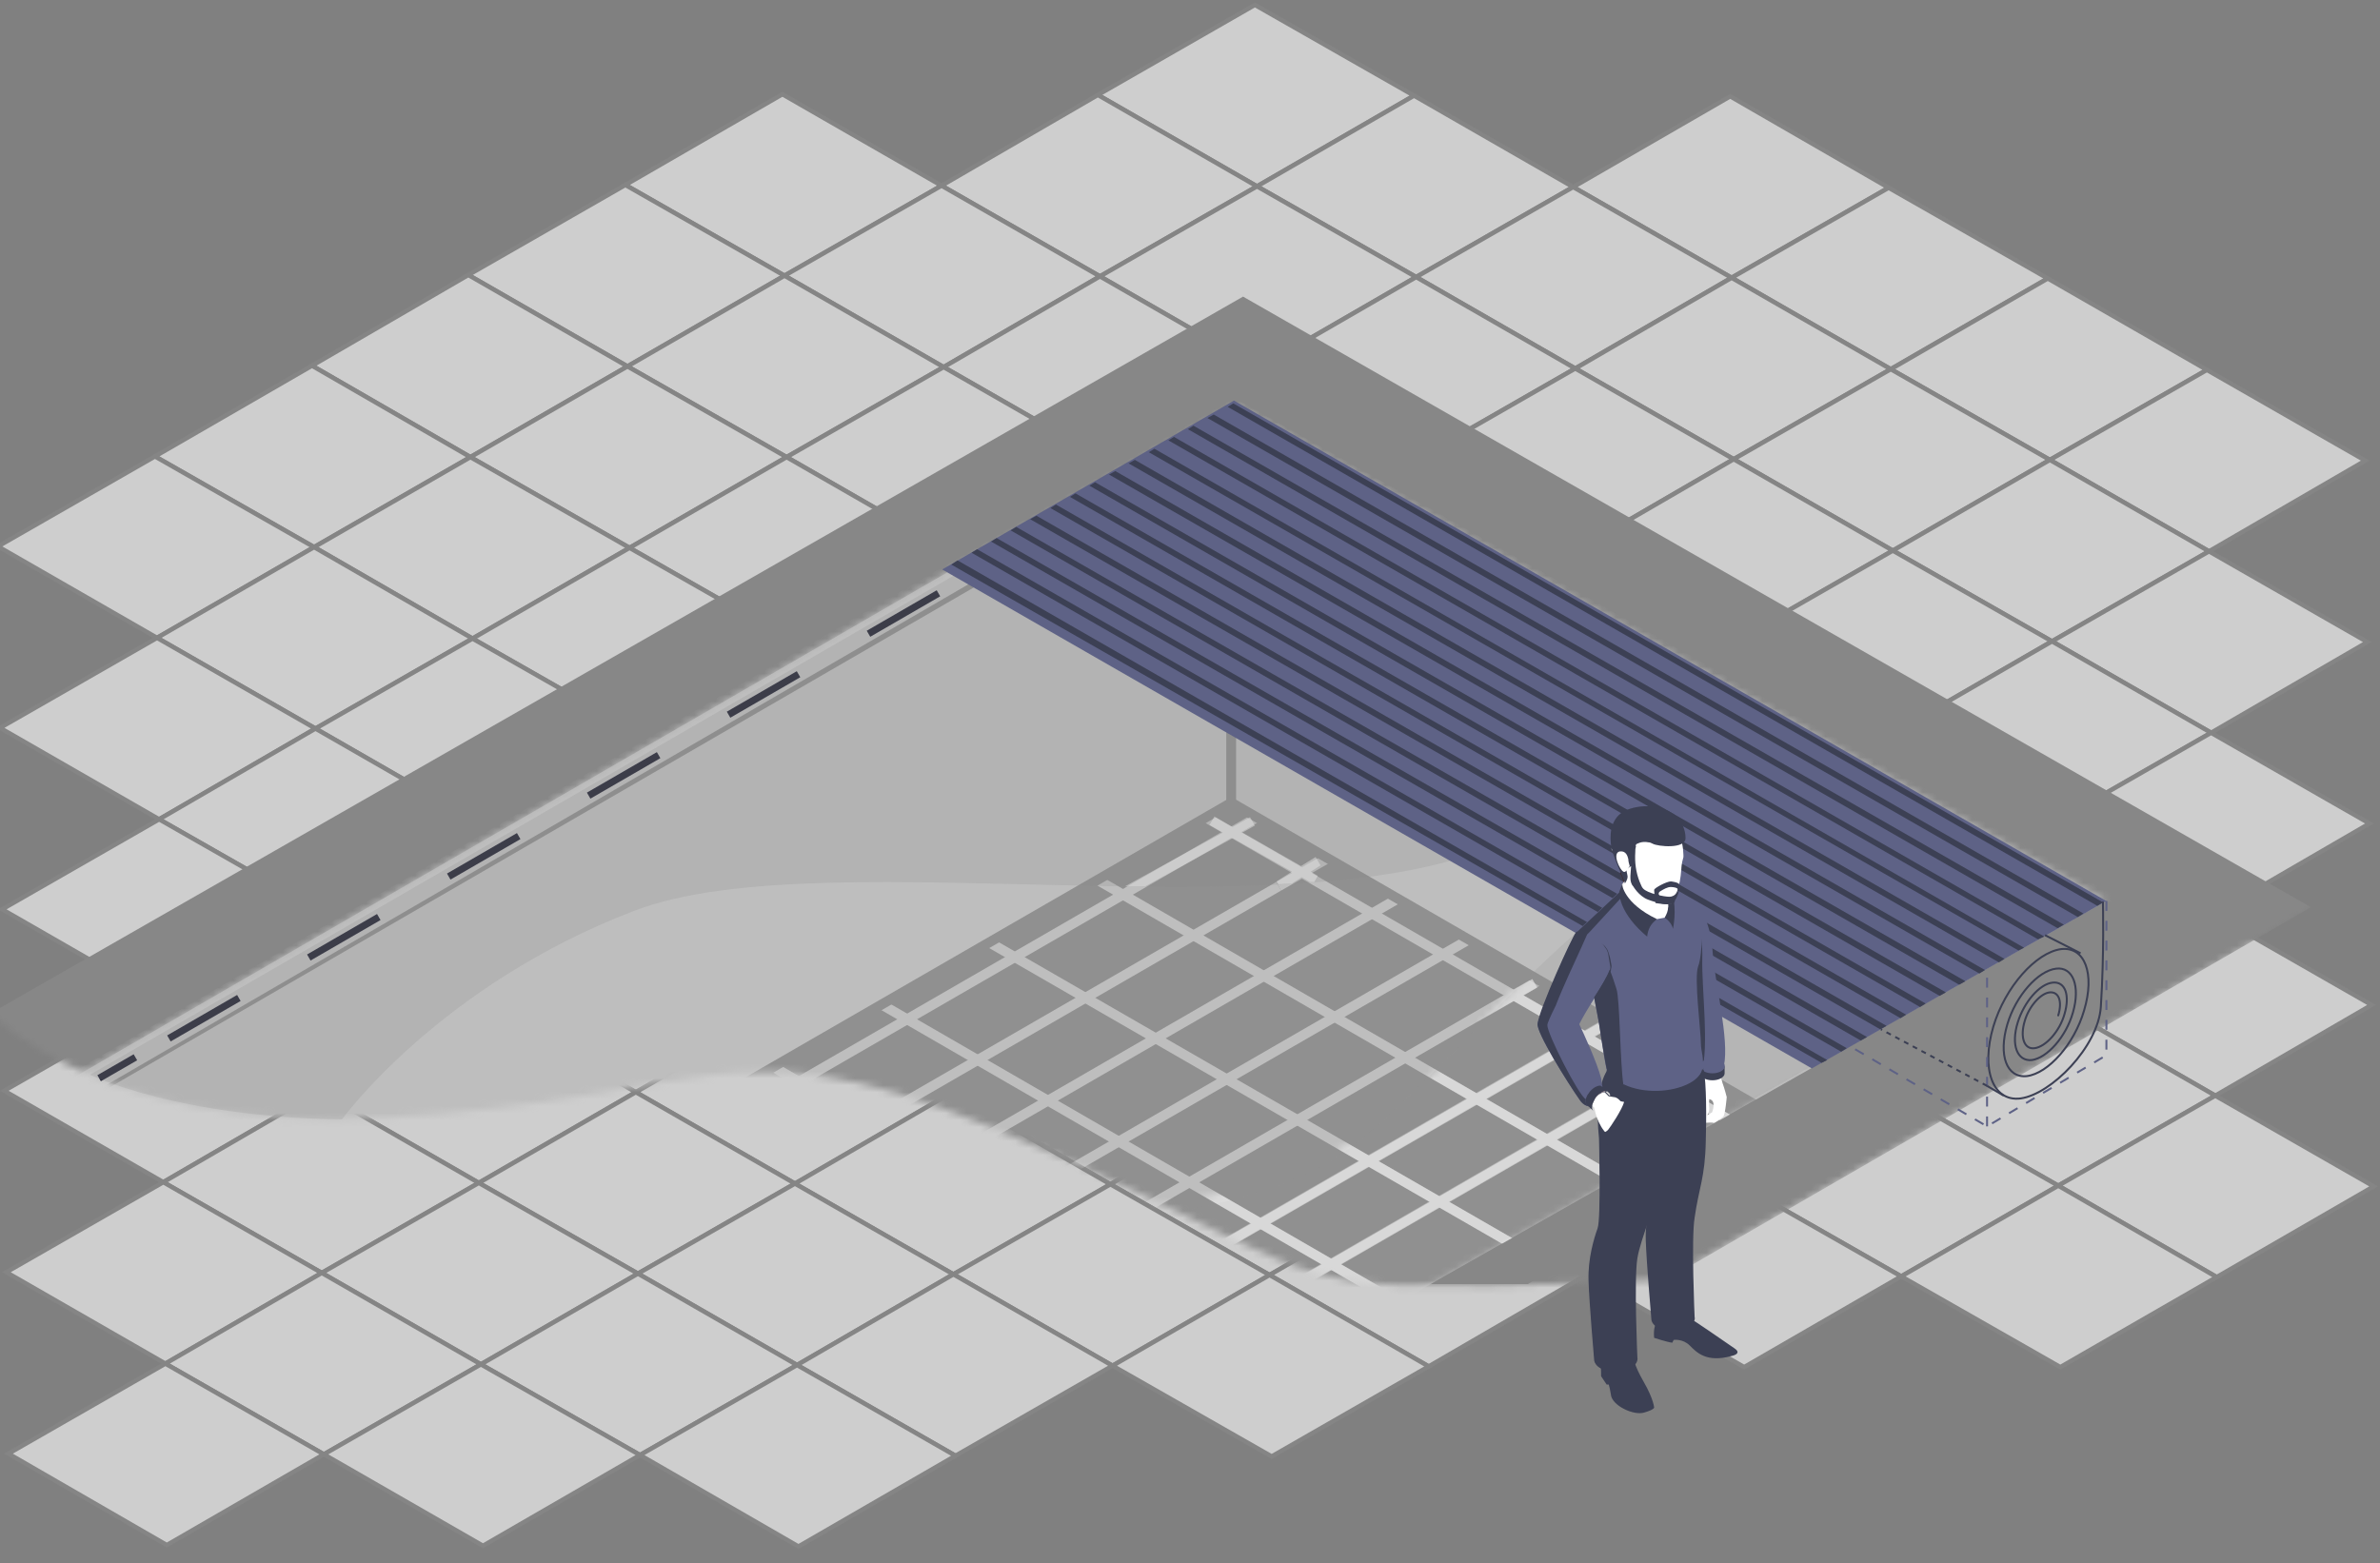 <svg width="341" height="224" viewBox="0 0 341 224" fill="none" xmlns="http://www.w3.org/2000/svg">
<rect x="0" y="0" width="341" height="224" fill="#808080" stroke="none"/>
<g clip-path="url(#clip0_14_8038)">
<g opacity="0.61">
<path d="M248.1 39.801L225.4 26.801L247.9 13.801L270.6 26.901L248.1 39.801Z" fill="white" stroke="#878787" stroke-width="0.638" stroke-miterlimit="10"/>
<path d="M270.9 52.9L248.1 39.8L270.6 26.9L293.4 39.9L270.9 52.9Z" fill="white" stroke="#878787" stroke-width="0.638" stroke-miterlimit="10"/>
<path d="M293.7 65.9L270.9 52.9L293.4 39.9L316.2 53L293.7 65.9Z" fill="white" stroke="#878787" stroke-width="0.638" stroke-miterlimit="10"/>
<path d="M316.5 79.002L293.7 65.902L316.2 53.002L338.9 66.002L316.5 79.002Z" fill="white" stroke="#878787" stroke-width="0.638" stroke-miterlimit="10"/>
<path d="M180.1 26.701L157.3 13.601L179.8 0.701L202.6 13.701L180.1 26.701Z" fill="white" stroke="#878787" stroke-width="0.638" stroke-miterlimit="10"/>
<path d="M202.9 39.701L180.1 26.701L202.6 13.701L225.4 26.801L202.9 39.701Z" fill="white" stroke="#878787" stroke-width="0.638" stroke-miterlimit="10"/>
<path d="M225.7 52.801L202.9 39.701L225.4 26.801L248.1 39.801L225.7 52.801Z" fill="white" stroke="#878787" stroke-width="0.638" stroke-miterlimit="10"/>
<path d="M248.4 65.801L225.7 52.801L248.1 39.801L270.9 52.901L248.4 65.801Z" fill="white" stroke="#878787" stroke-width="0.638" stroke-miterlimit="10"/>
<path d="M271.2 78.9L248.4 65.8L270.9 52.9L293.7 65.9L271.2 78.9Z" fill="white" stroke="#878787" stroke-width="0.638" stroke-miterlimit="10"/>
<path d="M294 91.9L271.2 78.9L293.7 65.9L316.5 79L294 91.9Z" fill="white" stroke="#878787" stroke-width="0.638" stroke-miterlimit="10"/>
<path d="M316.8 105.002L294 91.902L316.5 79.002L339.2 92.002L316.8 105.002Z" fill="white" stroke="#878787" stroke-width="0.638" stroke-miterlimit="10"/>
<path d="M157.6 39.602L134.9 26.602L157.3 13.602L180.1 26.702L157.6 39.602Z" fill="white" stroke="#878787" stroke-width="0.638" stroke-miterlimit="10"/>
<path d="M180.4 52.701L157.6 39.601L180.1 26.701L202.9 39.701L180.4 52.701Z" fill="white" stroke="#878787" stroke-width="0.638" stroke-miterlimit="10"/>
<path d="M203.2 65.701L180.4 52.701L202.9 39.701L225.7 52.801L203.2 65.701Z" fill="white" stroke="#878787" stroke-width="0.638" stroke-miterlimit="10"/>
<path d="M226 78.801L203.2 65.701L225.7 52.801L248.4 65.801L226 78.801Z" fill="white" stroke="#878787" stroke-width="0.638" stroke-miterlimit="10"/>
<path d="M248.7 91.801L226 78.801L248.4 65.801L271.2 78.901L248.7 91.801Z" fill="white" stroke="#878787" stroke-width="0.638" stroke-miterlimit="10"/>
<path d="M271.5 104.9L248.7 91.8L271.2 78.9L294 91.9L271.5 104.9Z" fill="white" stroke="#878787" stroke-width="0.638" stroke-miterlimit="10"/>
<path d="M294.3 117.9L271.5 104.9L294 91.9L316.8 105L294.3 117.9Z" fill="white" stroke="#878787" stroke-width="0.638" stroke-miterlimit="10"/>
<path d="M317.1 131.002L294.3 117.902L316.8 105.002L339.5 118.002L317.1 131.002Z" fill="white" stroke="#878787" stroke-width="0.638" stroke-miterlimit="10"/>
<path d="M112.4 39.502L89.6 26.502L112.1 13.502L134.9 26.602L112.4 39.502Z" fill="white" stroke="#878787" stroke-width="0.638" stroke-miterlimit="10"/>
<path d="M135.2 52.602L112.4 39.502L134.9 26.602L157.6 39.602L135.2 52.602Z" fill="white" stroke="#878787" stroke-width="0.638" stroke-miterlimit="10"/>
<path d="M157.9 65.602L135.2 52.602L157.6 39.602L180.4 52.702L157.9 65.602Z" fill="white" stroke="#878787" stroke-width="0.638" stroke-miterlimit="10"/>
<path d="M180.7 78.701L157.9 65.601L180.4 52.701L203.2 65.701L180.7 78.701Z" fill="white" stroke="#878787" stroke-width="0.638" stroke-miterlimit="10"/>
<path d="M203.5 91.701L180.7 78.701L203.2 65.701L226 78.801L203.5 91.701Z" fill="white" stroke="#878787" stroke-width="0.638" stroke-miterlimit="10"/>
<path d="M226.2 104.801L203.5 91.701L226 78.801L248.7 91.801L226.2 104.801Z" fill="white" stroke="#878787" stroke-width="0.638" stroke-miterlimit="10"/>
<path d="M249 117.801L226.2 104.801L248.7 91.801L271.5 104.901L249 117.801Z" fill="white" stroke="#878787" stroke-width="0.638" stroke-miterlimit="10"/>
<path d="M271.8 130.9L249 117.8L271.5 104.9L294.3 117.9L271.8 130.9Z" fill="white" stroke="#878787" stroke-width="0.638" stroke-miterlimit="10"/>
<path d="M294.6 143.9L271.8 130.9L294.3 117.9L317.1 131L294.6 143.9Z" fill="white" stroke="#878787" stroke-width="0.638" stroke-miterlimit="10"/>
<path d="M317.4 157.002L294.6 143.902L317.1 131.002L339.8 144.002L317.4 157.002Z" fill="white" stroke="#878787" stroke-width="0.638" stroke-miterlimit="10"/>
<path d="M89.9 52.502L67.1 39.402L89.6 26.502L112.4 39.502L89.9 52.502Z" fill="white" stroke="#878787" stroke-width="0.638" stroke-miterlimit="10"/>
<path d="M112.7 65.502L89.9 52.502L112.4 39.502L135.2 52.602L112.7 65.502Z" fill="white" stroke="#878787" stroke-width="0.638" stroke-miterlimit="10"/>
<path d="M135.5 78.602L112.7 65.502L135.2 52.602L157.9 65.602L135.5 78.602Z" fill="white" stroke="#878787" stroke-width="0.638" stroke-miterlimit="10"/>
<path d="M158.2 91.602L135.5 78.602L157.9 65.602L180.7 78.702L158.2 91.602Z" fill="white" stroke="#878787" stroke-width="0.638" stroke-miterlimit="10"/>
<path d="M181 104.701L158.2 91.601L180.7 78.701L203.5 91.701L181 104.701Z" fill="white" stroke="#878787" stroke-width="0.638" stroke-miterlimit="10"/>
<path d="M203.8 117.701L181 104.701L203.5 91.701L226.2 104.801L203.8 117.701Z" fill="white" stroke="#878787" stroke-width="0.638" stroke-miterlimit="10"/>
<path d="M226.5 130.801L203.8 117.701L226.2 104.801L249 117.801L226.5 130.801Z" fill="white" stroke="#878787" stroke-width="0.638" stroke-miterlimit="10"/>
<path d="M249.3 143.801L226.5 130.801L249 117.801L271.8 130.901L249.3 143.801Z" fill="white" stroke="#878787" stroke-width="0.638" stroke-miterlimit="10"/>
<path d="M272.1 156.9L249.3 143.8L271.8 130.9L294.6 143.9L272.1 156.9Z" fill="white" stroke="#878787" stroke-width="0.638" stroke-miterlimit="10"/>
<path d="M294.9 169.9L272.1 156.9L294.6 143.9L317.4 157L294.9 169.9Z" fill="white" stroke="#878787" stroke-width="0.638" stroke-miterlimit="10"/>
<path d="M317.6 183.002L294.9 169.902L317.4 157.002L340.1 170.002L317.6 183.002Z" fill="white" stroke="#878787" stroke-width="0.638" stroke-miterlimit="10"/>
<path d="M67.4 65.5L44.7 52.4L67.1 39.4L89.9 52.5L67.4 65.5Z" fill="white" stroke="#878787" stroke-width="0.638" stroke-miterlimit="10"/>
<path d="M90.2 78.502L67.4 65.502L89.9 52.502L112.7 65.502L90.2 78.502Z" fill="white" stroke="#878787" stroke-width="0.638" stroke-miterlimit="10"/>
<path d="M113 91.502L90.2 78.502L112.7 65.502L135.5 78.602L113 91.502Z" fill="white" stroke="#878787" stroke-width="0.638" stroke-miterlimit="10"/>
<path d="M135.8 104.602L113 91.502L135.5 78.602L158.2 91.602L135.8 104.602Z" fill="white" stroke="#878787" stroke-width="0.638" stroke-miterlimit="10"/>
<path d="M158.5 117.602L135.8 104.602L158.2 91.602L181 104.702L158.5 117.602Z" fill="white" stroke="#878787" stroke-width="0.638" stroke-miterlimit="10"/>
<path d="M181.3 130.701L158.5 117.601L181 104.701L203.8 117.701L181.3 130.701Z" fill="white" stroke="#878787" stroke-width="0.638" stroke-miterlimit="10"/>
<path d="M204.1 143.701L181.3 130.701L203.8 117.701L226.5 130.801L204.1 143.701Z" fill="white" stroke="#878787" stroke-width="0.638" stroke-miterlimit="10"/>
<path d="M226.8 156.801L204.1 143.701L226.5 130.801L249.3 143.801L226.8 156.801Z" fill="white" stroke="#878787" stroke-width="0.638" stroke-miterlimit="10"/>
<path d="M249.6 169.901L226.9 156.801L249.3 143.801L272.1 156.901L249.6 169.901Z" fill="white" stroke="#878787" stroke-width="0.638" stroke-miterlimit="10"/>
<path d="M272.4 182.9L249.6 169.9L272.1 156.9L294.9 169.9L272.4 182.9Z" fill="white" stroke="#878787" stroke-width="0.638" stroke-miterlimit="10"/>
<path d="M295.2 195.9L272.4 182.9L294.9 169.9L317.6 183L295.2 195.9Z" fill="white" stroke="#878787" stroke-width="0.638" stroke-miterlimit="10"/>
<path d="M45 78.4L22.2 65.4L44.7 52.4L67.4 65.5L45 78.4Z" fill="white" stroke="#878787" stroke-width="0.638" stroke-miterlimit="10"/>
<path d="M67.7 91.502L45 78.402L67.4 65.502L90.2 78.502L67.7 91.502Z" fill="white" stroke="#878787" stroke-width="0.638" stroke-miterlimit="10"/>
<path d="M90.5 104.502L67.7 91.502L90.2 78.502L113 91.502L90.5 104.502Z" fill="white" stroke="#878787" stroke-width="0.638" stroke-miterlimit="10"/>
<path d="M113.3 117.502L90.5 104.502L113 91.502L135.8 104.602L113.3 117.502Z" fill="white" stroke="#878787" stroke-width="0.638" stroke-miterlimit="10"/>
<path d="M136 130.602L113.3 117.502L135.8 104.602L158.5 117.602L136 130.602Z" fill="white" stroke="#878787" stroke-width="0.638" stroke-miterlimit="10"/>
<path d="M158.8 143.702L136 130.602L158.5 117.602L181.3 130.702L158.8 143.702Z" fill="white" stroke="#878787" stroke-width="0.638" stroke-miterlimit="10"/>
<path d="M181.6 156.701L158.8 143.701L181.3 130.701L204.1 143.701L181.6 156.701Z" fill="white" stroke="#878787" stroke-width="0.638" stroke-miterlimit="10"/>
<path d="M204.4 169.701L181.6 156.701L204.1 143.701L226.8 156.801L204.4 169.701Z" fill="white" stroke="#878787" stroke-width="0.638" stroke-miterlimit="10"/>
<path d="M227.1 182.801L204.4 169.701L226.9 156.801L249.6 169.901L227.1 182.801Z" fill="white" stroke="#878787" stroke-width="0.638" stroke-miterlimit="10"/>
<path d="M249.9 195.9L227.1 182.8L249.6 169.9L272.4 182.9L249.9 195.9Z" fill="white" stroke="#878787" stroke-width="0.638" stroke-miterlimit="10"/>
<path d="M22.5 91.4L-0.3 78.3L22.2 65.4L45 78.4L22.5 91.4Z" fill="white" stroke="#878787" stroke-width="0.638" stroke-miterlimit="10"/>
<path d="M45.2 104.4L22.5 91.4L45 78.4L67.7 91.5L45.2 104.4Z" fill="white" stroke="#878787" stroke-width="0.638" stroke-miterlimit="10"/>
<path d="M68 117.502L45.2 104.402L67.7 91.502L90.5 104.502L68 117.502Z" fill="white" stroke="#878787" stroke-width="0.638" stroke-miterlimit="10"/>
<path d="M90.8 130.502L68 117.502L90.5 104.502L113.3 117.502L90.8 130.502Z" fill="white" stroke="#878787" stroke-width="0.638" stroke-miterlimit="10"/>
<path d="M113.6 143.602L90.8 130.502L113.3 117.502L136 130.602L113.6 143.602Z" fill="white" stroke="#878787" stroke-width="0.638" stroke-miterlimit="10"/>
<path d="M136.3 156.602L113.6 143.602L136 130.602L158.8 143.702L136.3 156.602Z" fill="white" stroke="#878787" stroke-width="0.638" stroke-miterlimit="10"/>
<path d="M159.1 169.701L136.3 156.601L158.8 143.701L181.6 156.701L159.1 169.701Z" fill="white" stroke="#878787" stroke-width="0.638" stroke-miterlimit="10"/>
<path d="M181.9 182.701L159.1 169.701L181.6 156.701L204.4 169.701L181.9 182.701Z" fill="white" stroke="#878787" stroke-width="0.638" stroke-miterlimit="10"/>
<path d="M204.7 195.801L181.9 182.701L204.4 169.701L227.1 182.801L204.7 195.801Z" fill="white" stroke="#878787" stroke-width="0.638" stroke-miterlimit="10"/>
<path d="M22.8 117.4L0 104.3L22.5 91.4L45.2 104.4L22.8 117.4Z" fill="white" stroke="#878787" stroke-width="0.638" stroke-miterlimit="10"/>
<path d="M45.6 130.4L22.8 117.4L45.2 104.4L68 117.5L45.6 130.4Z" fill="white" stroke="#878787" stroke-width="0.638" stroke-miterlimit="10"/>
<path d="M68.3 143.502L45.6 130.402L68 117.502L90.8 130.502L68.3 143.502Z" fill="white" stroke="#878787" stroke-width="0.638" stroke-miterlimit="10"/>
<path d="M91.1 156.502L68.3 143.502L90.8 130.502L113.6 143.602L91.1 156.502Z" fill="white" stroke="#878787" stroke-width="0.638" stroke-miterlimit="10"/>
<path d="M113.9 169.602L91.1 156.502L113.6 143.602L136.3 156.602L113.9 169.602Z" fill="white" stroke="#878787" stroke-width="0.638" stroke-miterlimit="10"/>
<path d="M136.6 182.602L113.9 169.602L136.3 156.602L159.1 169.702L136.6 182.602Z" fill="white" stroke="#878787" stroke-width="0.638" stroke-miterlimit="10"/>
<path d="M159.4 195.701L136.6 182.601L159.1 169.701L181.9 182.701L159.4 195.701Z" fill="white" stroke="#878787" stroke-width="0.638" stroke-miterlimit="10"/>
<path d="M182.2 208.701L159.4 195.701L181.9 182.701L204.7 195.801L182.2 208.701Z" fill="white" stroke="#878787" stroke-width="0.638" stroke-miterlimit="10"/>
<path d="M23.1 143.4L0.3 130.3L22.8 117.4L45.6 130.4L23.1 143.4Z" fill="white" stroke="#878787" stroke-width="0.638" stroke-miterlimit="10"/>
<path d="M45.8 156.4L23.1 143.4L45.6 130.4L68.3 143.5L45.8 156.4Z" fill="white" stroke="#878787" stroke-width="0.638" stroke-miterlimit="10"/>
<path d="M68.6 169.502L45.8 156.402L68.3 143.502L91.1 156.502L68.6 169.502Z" fill="white" stroke="#878787" stroke-width="0.638" stroke-miterlimit="10"/>
<path d="M91.4 182.502L68.6 169.502L91.1 156.502L113.9 169.602L91.4 182.502Z" fill="white" stroke="#878787" stroke-width="0.638" stroke-miterlimit="10"/>
<path d="M114.2 195.602L91.4 182.502L113.9 169.602L136.6 182.602L114.2 195.602Z" fill="white" stroke="#878787" stroke-width="0.638" stroke-miterlimit="10"/>
<path d="M136.9 208.602L114.2 195.602L136.6 182.602L159.4 195.702L136.9 208.602Z" fill="white" stroke="#878787" stroke-width="0.638" stroke-miterlimit="10"/>
<path d="M23.4 169.4L0.6 156.3L23.1 143.4L45.8 156.4L23.4 169.4Z" fill="white" stroke="#878787" stroke-width="0.638" stroke-miterlimit="10"/>
<path d="M46.1 182.4L23.4 169.4L45.8 156.4L68.6 169.5L46.1 182.4Z" fill="white" stroke="#878787" stroke-width="0.638" stroke-miterlimit="10"/>
<path d="M68.9 195.502L46.1 182.402L68.6 169.502L91.4 182.502L68.9 195.502Z" fill="white" stroke="#878787" stroke-width="0.638" stroke-miterlimit="10"/>
<path d="M91.7 208.502L68.9 195.502L91.4 182.502L114.2 195.602L91.7 208.502Z" fill="white" stroke="#878787" stroke-width="0.638" stroke-miterlimit="10"/>
<path d="M114.4 221.602L91.7 208.502L114.2 195.602L136.9 208.602L114.4 221.602Z" fill="white" stroke="#878787" stroke-width="0.638" stroke-miterlimit="10"/>
<path d="M23.7 195.4L0.9 182.3L23.4 169.4L46.1 182.4L23.7 195.4Z" fill="white" stroke="#878787" stroke-width="0.638" stroke-miterlimit="10"/>
<path d="M46.4 208.4L23.7 195.4L46.1 182.4L68.9 195.5L46.4 208.4Z" fill="white" stroke="#878787" stroke-width="0.638" stroke-miterlimit="10"/>
<path d="M69.2 221.502L46.4 208.402L68.9 195.502L91.7 208.502L69.2 221.502Z" fill="white" stroke="#878787" stroke-width="0.638" stroke-miterlimit="10"/>
<path d="M23.9 221.4L1.2 208.3L23.7 195.4L46.4 208.4L23.9 221.4Z" fill="white" stroke="#878787" stroke-width="0.638" stroke-miterlimit="10"/>
</g>
<mask id="mask0_14_8038" style="mask-type:luminance" maskUnits="userSpaceOnUse" x="-4" y="20" width="346" height="165">
<path d="M-3.9 142.402C-3.9 142.402 10.7 162.802 56 160.102C101.3 157.402 104.8 146.402 140.7 161.002C176.6 175.602 182.4 183.602 200.1 184.102C217.8 184.602 238.8 183.302 238.8 183.302L341.4 124.302L232.8 20.102L169.4 21.002L116.2 67.602L2.2 131.902L-3.9 142.402Z" fill="white"/>
</mask>
<g mask="url(#mask0_14_8038)">
<path d="M6.5 317.602L-147.4 228.802L178.1 42.502L331.1 130.002L6.5 317.602Z" fill="#878787"/>
<path d="M-118.6 229.102L177.1 58.102L301.8 129.102L4.3 297.802L-118.6 229.102Z" fill="#B7B7B7"/>
<mask id="mask1_14_8038" style="mask-type:luminance" maskUnits="userSpaceOnUse" x="-119" y="58" width="421" height="240">
<path d="M-118.6 229.102L177.1 58.102L301.8 129.102L4.3 297.802L-118.6 229.102Z" fill="white"/>
</mask>
<g mask="url(#mask1_14_8038)">
<path d="M178.1 114.201L-71 255.601L4.1 298.701L252.4 157.601L178.1 114.201Z" fill="#878787"/>
<path d="M-65.1 258.701L181.5 116.301" stroke="#C1C1C1" stroke-width="1.414" stroke-miterlimit="10"/>
<path d="M183.2 127.001L191.6 122.201" stroke="#C1C1C1" stroke-width="1.414" stroke-miterlimit="10"/>
<path d="M-55 264.5L183.2 127" stroke="#C1C1C1" stroke-width="1.414" stroke-miterlimit="10"/>
<path d="M-45 270.4L201.6 128" stroke="#C1C1C1" stroke-width="1.414" stroke-miterlimit="10"/>
<path d="M-35 276.3L211.7 133.9" stroke="#C1C1C1" stroke-width="1.414" stroke-miterlimit="10"/>
<path d="M-24.9 282.201L221.7 139.801" stroke="#C1C1C1" stroke-width="1.414" stroke-miterlimit="10"/>
<path d="M-14.9 288.101L231.8 145.701" stroke="#C1C1C1" stroke-width="1.414" stroke-miterlimit="10"/>
<path d="M-4.8 294.002L241.8 151.602" stroke="#C1C1C1" stroke-width="1.414" stroke-miterlimit="10"/>
<path d="M139.4 223.001L62.8 178.801" stroke="#C1C1C1" stroke-width="1.414" stroke-miterlimit="10"/>
<path d="M155 214.1L78.4 169.9" stroke="#C1C1C1" stroke-width="1.414" stroke-miterlimit="10"/>
<path d="M170.5 205.202L94 161.102" stroke="#C1C1C1" stroke-width="1.414" stroke-miterlimit="10"/>
<path d="M186.1 196.401L109.6 152.201" stroke="#C1C1C1" stroke-width="1.414" stroke-miterlimit="10"/>
<path d="M201.7 187.501L125.2 143.301" stroke="#C1C1C1" stroke-width="1.414" stroke-miterlimit="10"/>
<path d="M217.3 178.6L140.8 134.5" stroke="#C1C1C1" stroke-width="1.414" stroke-miterlimit="10"/>
<path d="M232.9 169.802L156.4 125.602" stroke="#C1C1C1" stroke-width="1.414" stroke-miterlimit="10"/>
<path d="M248.5 160.901L172 116.701" stroke="#C1C1C1" stroke-width="1.414" stroke-miterlimit="10"/>
<path d="M-114.8 230.501L176.8 61.801V114.801L-71.5 258.101L-114.8 230.501Z" fill="#C1C1C1" stroke="#878787" stroke-width="1.414" stroke-miterlimit="10"/>
<path d="M176.4 61.4L300 132.7L254.4 160L176.4 115V61.4Z" fill="#C1C1C1" stroke="#878787" stroke-width="1.414" stroke-miterlimit="10"/>
<path d="M-117.9 230.501L176.8 59.301L305.7 132.101" stroke="#C1C1C1" stroke-width="4.009" stroke-miterlimit="10"/>
</g>
<path opacity="0.2" d="M79.9 254.401L298.4 130.801C298.4 130.801 273.3 116.301 260.6 115.901C239.9 115.101 215.4 144.101 204.8 154.201C194.2 164.301 190.4 170.501 161.5 174.901C132.6 179.301 109.5 190.601 98.8 201.901C88.1 213.201 79.3 228.101 79.9 254.401Z" fill="#878787"/>
<g opacity="0.6">
<mask id="mask2_14_8038" style="mask-type:luminance" maskUnits="userSpaceOnUse" x="85" y="120" width="230" height="148">
<path d="M179.3 267.801L315 138.701C315 138.701 273.9 119.601 253.2 120.201C232.5 120.801 213 146.801 202.3 156.801C191.6 166.801 182.8 170.601 154 175.001C125.2 179.401 102 194.801 91.4 206.101C80.8 217.401 72.1 232.601 179.3 267.801Z" fill="white"/>
</mask>
<g mask="url(#mask2_14_8038)">
<path d="M-65.1 258.701L181.5 116.301" stroke="#B6DFE9" stroke-width="1.414" stroke-miterlimit="10"/>
<path d="M-55 264.501L191.6 122.201" stroke="#B6DFE9" stroke-width="1.414" stroke-miterlimit="10"/>
<path d="M-45 270.4L201.6 128" stroke="#B6DFE9" stroke-width="1.414" stroke-miterlimit="10"/>
<path d="M-35 276.3L211.7 133.9" stroke="#B6DFE9" stroke-width="1.414" stroke-miterlimit="10"/>
<path d="M-24.9 282.2L219.9 140.9" stroke="white" stroke-width="1.414" stroke-miterlimit="10"/>
<path d="M-14.9 288.101L230.3 146.701" stroke="white" stroke-width="1.414" stroke-miterlimit="10"/>
<path d="M-4.8 294.002L240.3 152.602" stroke="white" stroke-width="1.414" stroke-miterlimit="10"/>
<path d="M139.4 223.001L62.8 178.801" stroke="#B6DFE9" stroke-width="1.414" stroke-miterlimit="10"/>
<path d="M155 214.1L78.4 169.9" stroke="#B6DFE9" stroke-width="1.414" stroke-miterlimit="10"/>
<path d="M170.5 205.202L94 161.102" stroke="#B6DFE9" stroke-width="1.414" stroke-miterlimit="10"/>
<path d="M186.1 196.401L109.6 152.201" stroke="#B6DFE9" stroke-width="1.414" stroke-miterlimit="10"/>
<path d="M201.7 187.501L125.2 143.301" stroke="white" stroke-width="1.414" stroke-miterlimit="10"/>
<path d="M217.3 178.6L140.8 134.5" stroke="white" stroke-width="1.414" stroke-miterlimit="10"/>
<path d="M232.9 169.802L156.4 125.602" stroke="white" stroke-width="1.414" stroke-miterlimit="10"/>
<path d="M248.5 160.901L172 116.701" stroke="white" stroke-width="1.414" stroke-miterlimit="10"/>
</g>
</g>
<path opacity="0.2" d="M177.1 58.102L8.8 155.402L144 218.602L301.8 129.102L177.1 58.102Z" fill="#B7B7B7"/>
</g>
<path opacity="0.47" d="M188.8 125.502L187.8 124.902L189.2 124.002L188.5 122.802L186.4 124.102L178 119.302L179.8 118.302L179.1 117.102L176.6 118.502L174 117.002L173.3 118.202L175.2 119.302L161.2 127.002C162.2 127.002 163.1 127.002 164.1 127.002L176.6 120.102L185.1 124.902L182.9 126.302L183.2 126.702L185.1 126.602L186.5 125.702L187.7 126.402H188.3L188.8 125.502Z" fill="white"/>
<path d="M301.8 129.102L205 184.002H218.9L308.6 130.602L301.8 129.102Z" fill="#878787"/>
<path d="M14.2 154.502L19.4 151.502" stroke="#292A3A" stroke-miterlimit="10"/>
<path d="M24.2 148.801L169.4 64.801" stroke="#292A3A" stroke-miterlimit="10" stroke-dasharray="11.58 11.58"/>
<path d="M171.8 63.4L177 60.4L182.2 63.3" stroke="#292A3A" stroke-miterlimit="10"/>
<path d="M187.1 66.102L292.1 125.302" stroke="#292A3A" stroke-miterlimit="10" stroke-dasharray="11.97 11.97"/>
<path d="M294.6 126.701L299.8 129.701" stroke="#292A3A" stroke-miterlimit="10"/>
<path opacity="0.2" d="M177.1 59.102L12.9 154.002C12.9 154.002 25.3 160.102 49 160.402C49 160.402 62.9 141.202 90.9 130.502C118.9 119.802 190.4 135.402 218.3 119.102C238.9 107.102 217.8 81.802 217.8 81.802L177.1 59.102Z" fill="#878787"/>
<path d="M301.8 129.1L259.6 153.1L135 81.6L176.8 57.4L301.8 129.1Z" fill="#5E6286"/>
<path d="M261.8 151.901L261 152.301L136.3 80.901L137.2 80.301L261.8 151.901Z" fill="#3C4054"/>
<path d="M264.6 150.201L263.8 150.701L139.2 79.201L140 78.701L264.6 150.201Z" fill="#3C4054"/>
<path d="M267.5 148.602L266.6 149.102L142 77.602L142.8 77.102L267.5 148.602Z" fill="#3C4054"/>
<path d="M270.3 147L269.4 147.5L144.8 76L145.6 75.5L270.3 147Z" fill="#3C4054"/>
<path d="M273.1 145.4L272.3 145.9L147.6 74.4L148.5 73.9L273.1 145.4Z" fill="#3C4054"/>
<path d="M275.9 143.801L275.1 144.301L150.5 72.801L151.3 72.301L275.9 143.801Z" fill="#3C4054"/>
<path d="M278.8 142.201L277.9 142.701L153.3 71.201L154.1 70.701L278.8 142.201Z" fill="#3C4054"/>
<path d="M281.6 140.602L280.7 141.102L156.1 69.602L156.9 69.102L281.6 140.602Z" fill="#3C4054"/>
<path d="M284.4 139L283.6 139.5L158.9 68L159.8 67.5L284.4 139Z" fill="#3C4054"/>
<path d="M287.2 137.4L286.4 137.9L161.7 66.4L162.6 65.9L287.2 137.4Z" fill="#3C4054"/>
<path d="M290 135.801L289.2 136.201L164.6 64.801L165.4 64.301L290 135.801Z" fill="#3C4054"/>
<path d="M292.9 134.202L292 134.602L167.4 63.102L168.2 62.602L292.9 134.202Z" fill="#3C4054"/>
<path d="M295.7 132.5L294.8 133L170.2 61.5L171 61L295.7 132.5Z" fill="#3C4054"/>
<path d="M298.5 130.9L297.7 131.4L173 59.9L173.9 59.4L298.5 130.9Z" fill="#3C4054"/>
<path d="M301.3 129.301L300.5 129.801L175.9 58.301L176.7 57.801L301.3 129.301Z" fill="#3C4054"/>
<path d="M301.3 129.301C301.3 129.301 301.5 136.601 301 144.301C300.6 150.001 293.9 156.801 289.5 157.401C285.5 157.901 283.8 153.201 285.6 147.101C287.3 141.401 291.7 136.501 295.3 136.001C298.7 135.601 300.2 139.501 298.6 144.801C297.2 149.601 293.5 153.801 290.4 154.201C287.5 154.501 286.3 151.201 287.6 146.801C288.8 142.701 292 139.101 294.6 138.801C297 138.501 298.1 141.301 297 145.101C296 148.601 293.3 151.601 291.1 151.901C289 152.101 288.1 149.701 289.1 146.501C290 143.601 292.2 141.001 294.1 140.801C295.9 140.601 296.6 142.601 295.8 145.301C295.1 147.801 293.1 150.001 291.5 150.201C290 150.401 289.4 148.601 290.1 146.301C290.7 144.201 292.4 142.301 293.7 142.201C295 142.101 295.5 143.501 294.9 145.501" stroke="#3C4054" stroke-width="0.283" stroke-miterlimit="10" stroke-linecap="round" stroke-linejoin="round"/>
<path d="M301.8 129.102V151.202L284.7 161.402L265.2 150.002" stroke="#5E6286" stroke-width="0.282" stroke-miterlimit="10" stroke-dasharray="1.42 1.42"/>
<path d="M284.7 161.402V138.602" stroke="#5E6286" stroke-width="0.282" stroke-miterlimit="10" stroke-dasharray="1.42 1.42"/>
<path d="M243.6 130.402C243.6 130.402 245.1 132.002 245.4 136.602C245.7 140.802 247.8 149.002 247 152.702H243.4L242.3 145.502L243.6 130.402Z" fill="#5E6286"/>
<path d="M242.7 131.102C242.7 131.102 244 132.902 243.9 137.402C243.8 141.702 244.9 150.002 243.8 153.602L240.3 153.202L240 145.902L242.7 131.102Z" fill="#3C4054"/>
<path d="M246.8 155.202C246.6 154.502 246.2 153.102 246.3 153.002L246.1 152.502L244.3 152.902C244.3 152.902 244.3 154.102 243.9 155.102C243.5 156.102 243.4 156.902 243.5 157.602C243.6 158.302 243.7 159.902 243.7 159.902L244 160.202L244.2 160.902C244.2 160.902 245.4 160.802 245.5 160.902C245.6 161.002 246.6 160.302 246.9 160.002C247.2 159.702 247.4 157.202 247.4 157.202C247.4 157.202 247.1 156.002 246.8 155.202ZM245.3 159.402L244.6 159.802C244.6 159.802 244.9 159.402 244.9 158.802C244.8 158.202 244.9 157.502 244.9 157.502C246 157.702 245.3 159.402 245.3 159.402Z" fill="white"/>
<path d="M247.1 152.801V153.801C247.1 154.101 246.9 154.301 246.6 154.501C245.9 154.901 244.8 154.901 244.1 154.501C243.8 154.301 243.6 154.001 243.6 153.801C243.6 153.701 243.6 152.801 243.6 152.801H247.1Z" fill="#3C4054"/>
<path d="M246.6 152.001C247.3 152.401 247.3 153.101 246.6 153.501C245.9 153.901 244.8 153.901 244.1 153.501C243.4 153.101 243.4 152.401 244.1 152.001C244.7 151.601 245.9 151.601 246.6 152.001Z" fill="#5E6286"/>
<path d="M237 201.701C237 201.801 237 200.601 235.5 198.001C234 195.401 234.1 194.501 233.9 194.501C233.7 194.401 229.4 194.501 229.4 194.501C229.3 194.601 229.4 196.701 229.4 196.701V197.201L230.2 198.401H230.5C230.6 198.701 230.7 199.201 230.8 199.801C230.9 201.401 234.1 202.901 235.6 202.401C237 202.001 237 201.701 237 201.701Z" fill="#3C4054"/>
<path d="M237 191.702C237 191.702 238.8 192.302 239.6 192.402L239.8 192.002C239.8 192.002 241.1 191.802 242.1 192.802C243.1 193.802 244.5 195.302 248.1 194.302C248.1 194.302 249.7 194.002 248.5 193.202C247.3 192.402 242.2 188.802 242.2 189.002C242.2 189.102 237.7 189.002 237.7 189.002C237.7 189.002 236.8 189.602 237 191.702Z" fill="#3C4054"/>
<path d="M244.4 163.502C244.3 168.802 243.4 170.202 242.8 174.502C242.3 177.502 242.8 188.702 242.8 188.702C242.9 189.102 242.7 189.402 242.4 189.802C242.3 189.902 242.1 190.102 241.9 190.202C241 190.702 239.6 190.902 238.5 190.602C238.1 190.502 237.8 190.402 237.5 190.202C236.9 189.902 236.6 189.402 236.6 189.002C236.6 189.002 235.9 180.902 235.8 177.702C235.7 174.502 236.6 171.602 237.1 170.202C237.6 168.802 237.3 157.302 237.3 157.302C236.9 153.502 237.5 151.502 237.5 151.502C237.5 151.502 244 153.302 244.1 153.302C244.5 155.202 244.5 160.102 244.4 163.502Z" fill="#3C4054"/>
<path d="M241.3 155.302C241.3 155.302 240.4 161.002 240.3 162.202C240.2 162.802 239.8 163.202 239.4 163.402C239.3 163.802 239.3 164.202 239.2 164.502C237.1 173.302 235.1 177.302 234.6 180.302C234.1 183.302 234.6 194.502 234.6 194.502C234.7 195.002 234.4 195.602 233.7 196.002C232.8 196.502 231.4 196.702 230.3 196.402C230.1 196.402 229.9 196.302 229.8 196.202C229.6 196.102 229.5 196.102 229.3 196.002C228.7 195.702 228.4 195.202 228.4 194.802C228.4 194.802 227.7 186.702 227.6 183.502C227.5 180.302 228.4 177.402 228.9 176.002C229.4 174.602 229.1 163.102 229.1 163.102C228.3 155.202 230.5 153.102 230.5 153.102L232.9 153.602L237.4 154.502C237.4 154.502 239 153.402 239.9 154.802C240 154.902 240 155.302 240 155.702L241.3 155.302Z" fill="#3C4054"/>
<path d="M232.9 153.601V156.201V156.801L229.6 162.401L230.1 162.301C230.1 162.301 231.1 172.501 230 176.201C229.1 179.001 229 185.001 229.9 196.301C229.7 196.201 229.6 196.201 229.4 196.101C228.8 195.801 228.5 195.301 228.5 194.901C228.5 194.901 227.8 186.801 227.7 183.601C227.6 180.401 228.5 177.501 229 176.101C229.5 174.701 229.2 163.201 229.2 163.201C228.4 155.301 230.6 153.201 230.6 153.201L232.9 153.601Z" fill="#3C4054"/>
<path d="M232.4 126.702C232.4 126.702 232.7 126.102 234.6 125.802C236.5 125.502 233.6 128.502 233.6 128.502L233 129.602L232.3 127.402L232.4 126.702Z" fill="#D9D9D9"/>
<path d="M243.9 153.101C243.7 154.601 241.6 156.101 240.4 156.701C239.2 157.301 235.5 156.901 234.6 156.601C234 156.401 233.4 156.401 232.9 156.301C232.6 156.301 232.4 156.201 232.1 156.101C231.3 155.801 230.4 154.201 230.2 153.301C229.7 151.001 229.1 146.401 229 146.101L228.4 142.901L228.3 142.401L226.4 135.801L226.1 134.701L225.8 133.601L232 127.801H232.2L238.5 128.301C238.5 128.301 243.2 129.601 243.6 130.301C244 131.001 244 136.701 243.3 138.501C242.7 140.101 243.7 147.801 243.7 149.501C243.7 150.701 244.2 151.601 243.9 153.101Z" fill="#5E6286"/>
<path d="M240.6 146.002C239.8 137.802 232.4 128.302 232.4 128.302C232.4 127.402 232.9 125.002 232.9 125.002C235.4 124.502 237.1 126.802 238.2 127.902C238.9 128.602 239.4 129.202 239.4 129.202C239.8 132.702 240.6 146.002 240.6 146.002Z" fill="white"/>
<path d="M232.1 125.102C232.1 125.102 232.6 125.902 232.6 126.502C232.6 126.502 233.2 125.102 233.1 125.202C233.1 125.202 232.9 124.602 232.7 124.602C232.4 124.602 232.1 125.102 232.1 125.102Z" fill="#3F292A"/>
<path d="M237.4 131.701L234.1 133.401C234.1 133.401 237.5 137.501 237.4 137.701C237.3 138.001 240.7 146.701 240.7 146.701V133.101C240.7 133.101 239.5 132.101 239.4 131.701C239.3 131.301 238.5 131.501 238.5 131.501L237.4 131.701Z" fill="#5E6286"/>
<path d="M232 127.801L232.4 126.701C232.4 126.701 232.6 129.401 237.4 131.701L237.3 131.801C236.5 132.401 236.1 133.201 236 134.201C236 134.201 232.1 131.201 232 127.801Z" fill="#3C4054"/>
<path d="M239.7 133.101C239.6 132.601 239.3 132.201 239 131.901C238.7 131.601 238.5 131.501 238.5 131.501C238.8 131.001 239 130.501 239 130.001C239 129.901 239 129.701 239 129.601C239 129.101 238.9 128.601 238.8 128.001L239 127.801L239.6 128.201C240.3 130.301 239.7 133.101 239.7 133.101Z" fill="#3C4054"/>
<path d="M241.2 122.802C240.9 123.802 240.9 124.502 240.9 124.502C240.8 125.902 240.6 126.902 240.3 127.602C240.1 128.302 239.8 128.702 239.7 129.002C239.6 129.202 239.5 129.302 239.5 129.402C239.3 129.802 237.1 129.402 235.8 128.902C234.5 128.402 233.7 127.002 233.7 127.002C233.5 126.802 233.4 126.602 233.3 126.402C232.4 124.902 232.7 124.002 230.9 121.702C231.4 115.502 236 116.002 236 116.002C241.4 116.102 241.2 122.802 241.2 122.802Z" fill="white"/>
<path d="M239 129.602C239 129.702 239 129.902 239 130.002C237.8 130.302 235.9 129.702 235.1 128.902C234.2 128.102 233.8 127.002 233.8 127.002C233.8 127.002 234.6 128.402 235.9 128.902C236.8 129.302 238.3 129.602 239 129.602Z" fill="white"/>
<path d="M244 153.702C244 154.702 243.3 155.702 242 156.502C239.3 158.102 234.9 158.102 232.2 156.502C231 155.802 230.3 154.902 230.2 153.902C230.2 153.802 230.2 153.702 230.2 153.602C230.2 153.402 230.2 153.302 230.3 153.102V153.002C230.5 153.802 231.2 154.602 232.2 155.202C232.3 155.302 232.5 155.402 232.7 155.402C235.4 156.702 239.5 156.602 242.1 155.202C243.2 154.602 243.8 153.802 244.1 153.002C244 153.302 244 153.502 244 153.702Z" fill="#3C4054"/>
<path d="M230 156.402C229.8 156.402 229.6 156.502 229.4 156.602C229 156.802 228.7 157.102 228.5 157.502C228.3 157.702 228.2 158.002 228.2 158.302C226.8 156.602 220.5 148.402 220.4 146.902C220.3 145.202 226 133.602 226 133.602C230.8 134.502 229.5 139.002 229.5 139.002L225 146.302C225 146.302 224.7 147.002 225.6 150.002C226.3 152.302 228.9 155.202 230 156.402Z" fill="#FFD7CC"/>
<path d="M230.9 138.401C230.9 138.501 230.8 138.701 230.8 138.901C230.4 139.801 229.5 141.301 228.6 142.801C227.7 144.201 226.8 145.701 226.3 146.701C226.2 147.001 226.1 147.301 226.1 147.501C226.1 147.501 223.5 147.201 221.8 147.001C221 146.901 220.4 146.901 220.3 146.901C220.5 144.901 225.3 134.301 225.8 133.801C225.9 133.701 225.9 133.701 226 133.701C226.4 133.501 226.9 133.401 227.5 133.601C227.6 133.601 227.7 133.701 227.8 133.701C227.9 133.801 228 133.801 228.2 133.901C229.8 134.801 231 136.801 231 138.301C230.9 138.201 230.9 138.301 230.9 138.401Z" fill="#5E6286"/>
<path d="M228.4 158.601C228.4 158.601 228.5 158.901 228.6 159.401H228.5C228.4 159.401 228.4 159.301 228.4 159.301C228.4 159.301 228.4 159.301 228.3 159.201C228.2 159.101 228.1 158.901 228.1 158.701C228.1 158.601 228.1 158.401 228.2 158.301C228.3 158.501 228.4 158.601 228.4 158.601Z" fill="#D9D9D9"/>
<path d="M230.7 157.002H230.6C230.6 157.002 230.4 156.802 230 156.402C230.1 156.402 230.2 156.402 230.3 156.402C230.3 156.402 230.4 156.402 230.4 156.502C230.6 156.602 230.7 156.802 230.7 157.002Z" fill="#D9D9D9"/>
<path d="M229.6 155.702L227.9 158.002L227.5 158.502C227.5 158.502 226.9 158.402 226.4 157.702C224.5 155.002 220.1 147.902 220.3 146.702C220.4 145.902 221.6 144.902 222.8 144.002C223.9 143.202 224.9 142.602 224.9 142.602L225.8 145.802C225.8 145.802 225.9 146.102 226.2 146.602C227 148.302 228.8 152.202 229.4 154.502C229.5 154.902 229.5 155.502 229.6 155.702Z" fill="#5E6286"/>
<path d="M239.4 126.301C239.4 126.301 240.4 126.401 240.6 126.701C240.8 127.001 239.9 129.301 239.4 129.501C238.9 129.701 237.2 129.401 237.2 129.401C237.2 129.401 237 127.901 237 127.501C237.1 127.201 238.8 126.301 239.4 126.301Z" fill="#3C4054"/>
<path d="M238.1 128.602C237.6 128.402 237.5 127.902 237.9 127.702C238.4 127.402 238.9 127.102 239.4 127.102C239.4 127.102 240 127.102 240.3 127.302C240.6 127.502 239.8 128.602 239.5 128.702C239 128.802 238.5 128.702 238.1 128.602Z" fill="white"/>
<path d="M232.7 157.901C232.4 159.001 230.8 161.401 230.4 161.901C230.3 162.001 230.2 162.101 230 162.201C229.7 162.301 229.5 162.301 229.5 162.301L229.7 161.901L232.2 157.601L232.7 156.701C232.9 156.701 232.9 156.901 232.7 157.901Z" fill="#3C4054"/>
<path d="M232.7 157.902C232.4 159.002 230.8 161.402 230.4 161.902C230.3 162.002 230.2 162.102 230 162.202C229.9 162.102 229.8 162.102 229.8 162.002C229.3 161.402 228.8 160.302 228.6 159.502C228.5 159.002 228.4 158.702 228.4 158.702C228.4 158.702 228.3 158.602 228.1 158.402C228.2 158.202 228.3 157.902 228.4 157.602C228.6 157.202 229 156.902 229.3 156.702C229.5 156.602 229.7 156.502 229.9 156.502C230.3 156.902 230.5 157.102 230.5 157.102H230.6L231.2 157.202C231.5 157.202 231.8 157.402 232 157.602L232.2 157.802L232.7 157.902Z" fill="white"/>
<path d="M228.5 142.901C228.9 142.201 229.4 141.401 229.8 140.701C230 140.301 230.2 140.001 230.4 139.601C230.6 139.201 230.8 138.801 230.7 138.401C230.6 137.801 230.5 137.201 230.4 136.601C230.3 136.301 230.2 136.001 230 135.801C229.8 135.501 229.7 135.301 229.4 135.201C229.7 135.301 229.9 135.501 230.1 135.801C230.3 136.001 230.4 136.301 230.5 136.601C230.7 137.201 230.8 137.801 230.9 138.401C230.9 138.601 230.8 138.901 230.8 139.101C230.7 139.301 230.6 139.501 230.5 139.701C230.3 140.101 230.1 140.501 229.9 140.801C229.4 141.501 229 142.201 228.5 142.901Z" fill="#3C4054"/>
<path d="M234.6 120.901C234.6 120.901 235.2 120.501 236.2 120.701C236.4 120.701 236.6 120.801 236.8 120.901C237.5 121.301 241.5 121.701 241.5 120.101C241.5 118.801 240.9 117.901 240.7 117.501C240.6 117.401 240.6 117.401 240.6 117.401C239.3 115.801 236.3 115.001 233.5 115.901C230.9 116.701 230.6 119.201 230.8 120.901C230.9 122.501 232.9 126.401 232.8 126.601C232.8 126.601 233.2 126.101 233.2 125.601C233.2 125.501 233.1 125.101 233 124.601L233.7 124.101L233.6 125.501V125.801C233.6 126.201 233.7 126.701 234 127.001C234 127.001 234.8 128.401 236.1 128.901C237.4 129.401 239.5 129.901 239.9 129.301C240 129.201 239.9 129.201 240 129.001C240.2 128.701 240.4 128.301 240.6 127.601C240.6 127.601 240 128.501 239.2 128.501C238.4 128.501 236 128.001 235.4 127.301C235.2 127.101 235.1 126.701 234.9 126.301C234.4 125.001 234.2 123.601 234.3 122.101C234.3 121.801 234.3 121.601 234.4 121.301C234.3 121.201 234.4 120.901 234.6 120.901Z" fill="#3C4054"/>
<path d="M233.5 124.101C233.4 123.801 233.3 123.401 233.3 123.101C233.2 122.701 233 121.901 232.1 122.001C230.9 122.201 232.1 124.701 232.6 124.901C232.9 125.201 233.5 124.101 233.5 124.101Z" fill="white"/>
<path d="M230.4 156.502C230.4 156.502 230.3 156.502 230.3 156.402C230.2 156.302 230 156.302 229.8 156.402C229.7 156.402 229.5 156.502 229.4 156.602C229 156.802 228.7 157.102 228.5 157.502C228.3 157.902 228.1 158.202 228.1 158.602C228.1 158.602 228.1 158.602 228.1 158.702C228.1 158.902 228.2 159.102 228.3 159.202C228.1 159.002 227.6 158.502 227.5 158.502C227.3 158.402 227.2 158.202 227.2 157.802C227.2 157.702 227.2 157.602 227.2 157.502C227.3 157.202 227.4 156.902 227.6 156.702C227.8 156.302 228.2 156.002 228.5 155.802C228.9 155.602 229.2 155.502 229.4 155.602C229.5 155.602 229.5 155.702 229.5 155.702C229.6 155.802 230.4 156.502 230.4 156.502Z" fill="#3C4054"/>
<path d="M221.7 146.901C221.7 148.201 226.2 157.001 227.2 157.501C227.2 157.601 227.2 157.701 227.2 157.801C227.2 158.101 227.3 158.301 227.5 158.501C227.5 158.501 226.9 158.401 226.4 157.701C224.5 155.001 220.1 147.901 220.3 146.701C220.5 144.701 225.3 134.101 225.8 133.601C225.9 133.501 225.9 133.501 226 133.501L232.2 127.701H232.4L232.5 128.401L227.8 133.501L227.4 133.901C227.4 133.901 227.1 134.601 226.6 135.701C225.6 137.901 223.9 141.501 222.9 144.101C222.2 145.501 221.7 146.601 221.7 146.901Z" fill="#3C4054"/>
<path d="M232.6 155.502C232.4 155.402 232.3 155.402 232.1 155.302C231 154.702 230.4 153.902 230.2 153.102V153.202C229.7 150.802 229.1 146.402 229 146.102L228.4 142.902C229.4 141.402 230.3 139.902 230.6 139.002L230.7 139.102C230.7 139.102 231.1 140.102 231.6 141.702C232.1 143.102 232.1 152.102 232.6 155.502Z" fill="#3C4054"/>
<path d="M298.1 136.6L293 134" stroke="#3C4054" stroke-width="0.283" stroke-miterlimit="10"/>
<path d="M287.1 157.002L284.7 155.602" stroke="#3C4054" stroke-width="0.283" stroke-miterlimit="10"/>
<path d="M284.7 155.6L269.5 147.5" stroke="#3C4054" stroke-width="0.283" stroke-miterlimit="10" stroke-dasharray="0.71 0.71"/>
</g>
<defs>
<clipPath id="clip0_14_8038">
<rect width="340.8" height="223.4" fill="white" transform="translate(0 0.301)"/>
</clipPath>
</defs>
</svg>
